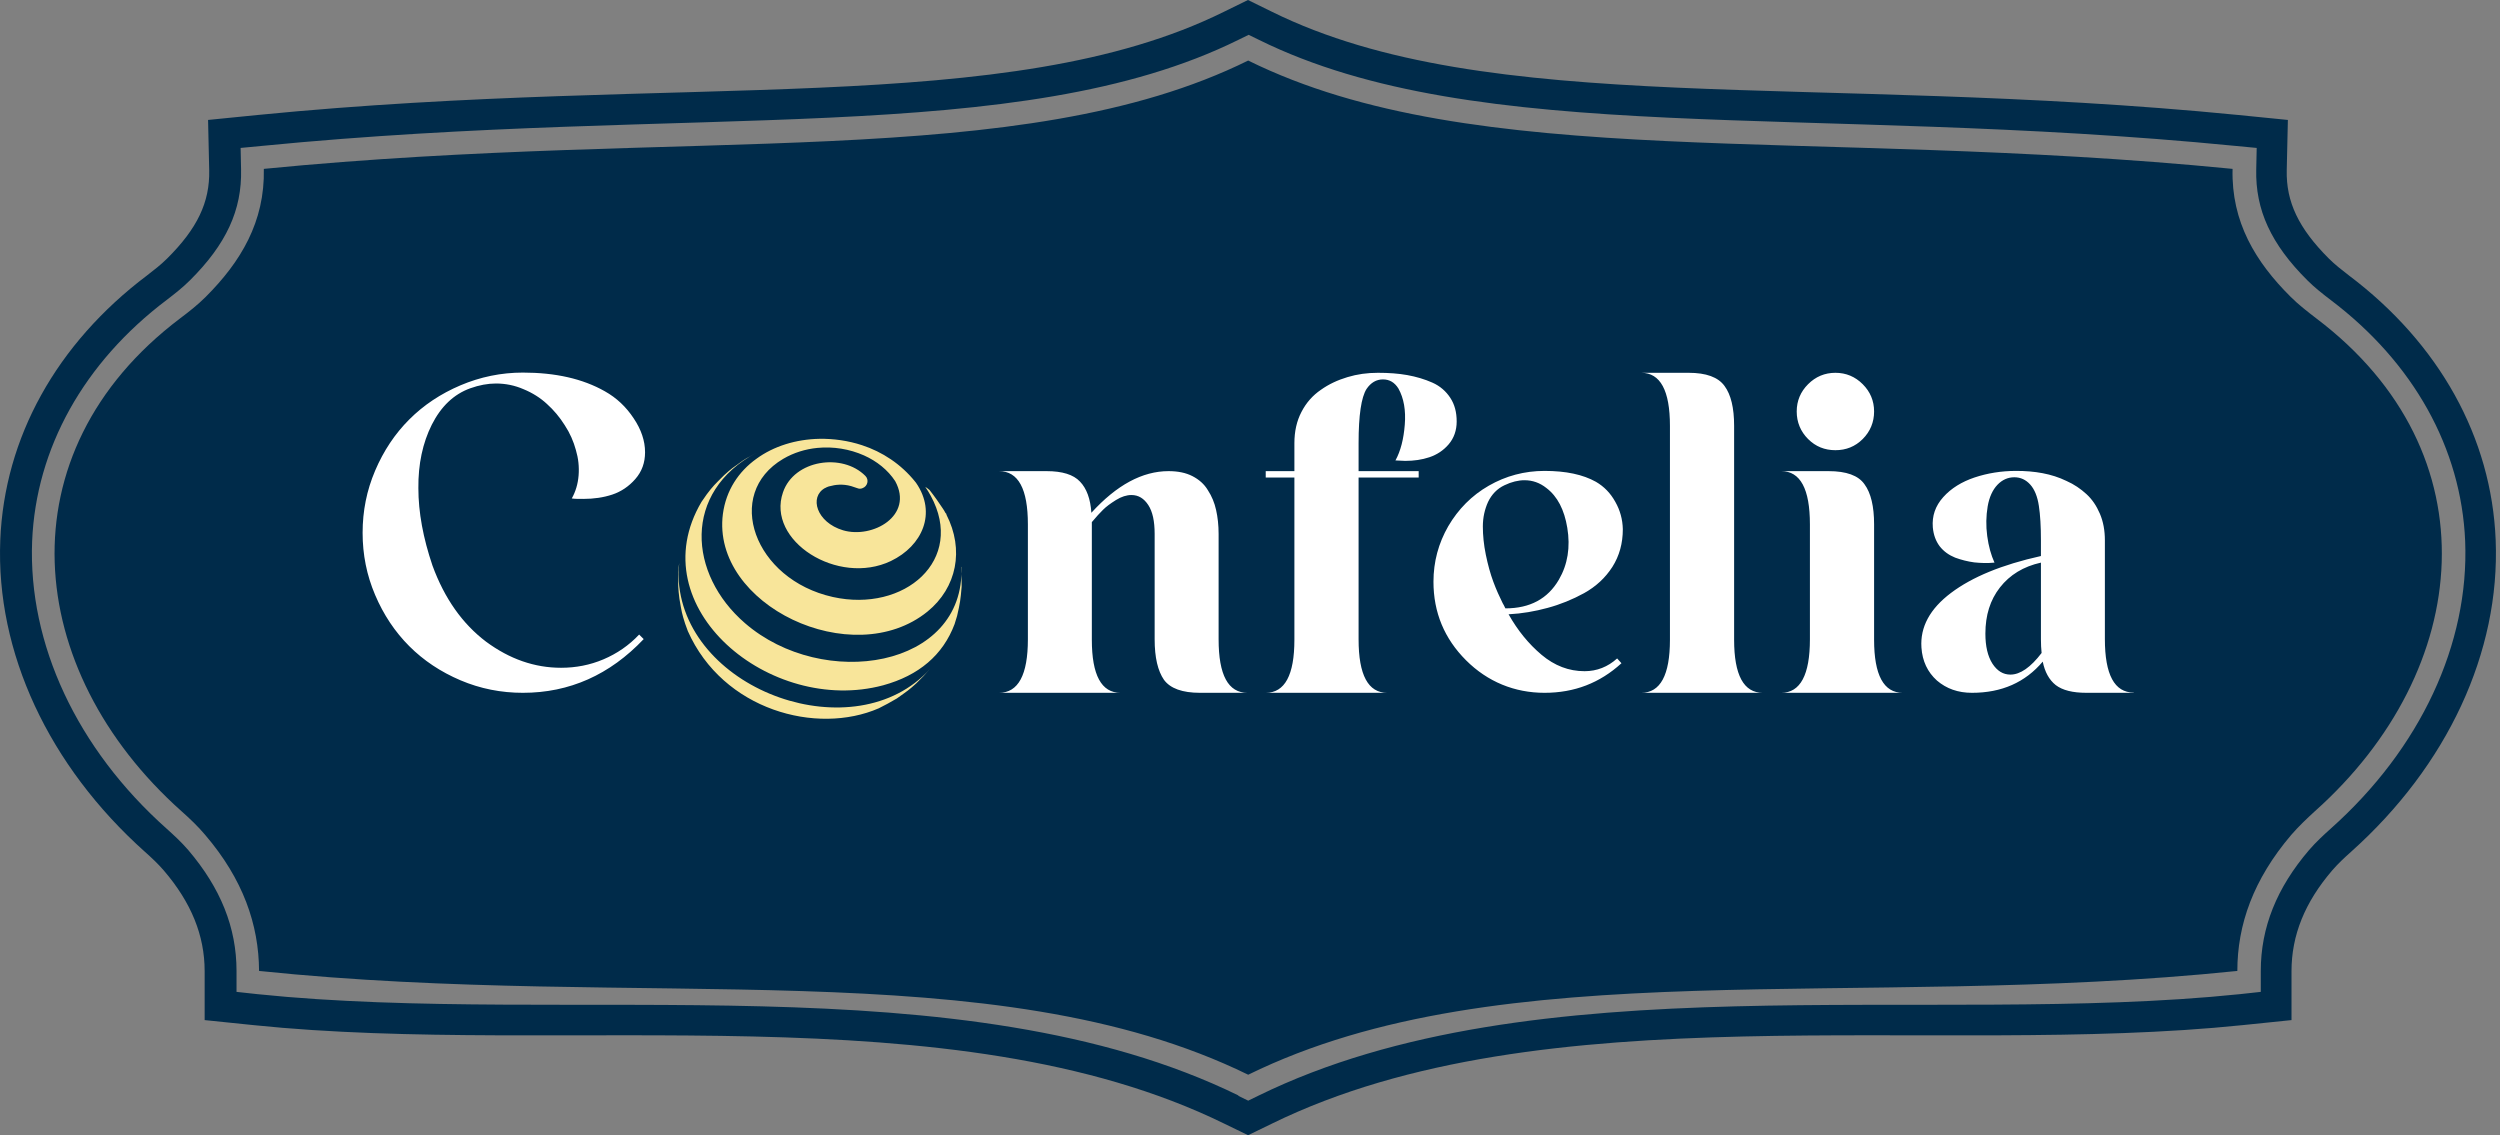 <?xml version="1.0" encoding="UTF-8"?> <svg xmlns="http://www.w3.org/2000/svg" width="207" height="94" viewBox="0 0 207 94" fill="none"><rect x="0" y="0" width="207" height="94" fill="#808080" stroke="none"/><path d="M103.351 94L101.372 93.039C78.871 82.014 46.589 87.536 20.978 84.879L16.945 84.464V80.413C16.945 77.454 15.834 74.721 13.553 72.064C13.082 71.518 12.517 70.99 12.008 70.538C4.018 63.395 -0.354 53.992 0.023 44.72C0.362 36.239 4.677 28.456 12.178 22.803C12.743 22.369 13.346 21.898 13.836 21.408C16.343 18.921 17.379 16.735 17.322 14.096L17.228 9.931L21.374 9.517C56.558 6.049 83.45 9.818 101.334 0.98L103.332 0L105.33 0.98C123.214 9.8 150.106 6.049 185.29 9.517L189.436 9.931L189.342 14.096C189.285 16.716 190.322 18.902 192.828 21.408C193.318 21.898 193.921 22.369 194.486 22.803C201.987 28.456 206.302 36.239 206.642 44.72C207.018 53.992 202.646 63.395 194.656 70.538C194.147 70.99 193.582 71.518 193.111 72.064C190.83 74.721 189.737 77.454 189.737 80.413V84.464L185.705 84.879C160.094 87.536 127.812 82.014 105.311 93.039L103.332 94H103.351ZM102.503 90.721L103.351 91.135L104.199 90.721C127.058 79.527 159.623 84.992 185.46 82.316L187.193 82.127V80.394C187.193 76.794 188.512 73.515 191.188 70.387C191.754 69.727 192.413 69.124 192.979 68.615C200.404 62.001 204.456 53.313 204.116 44.814C203.796 37.125 199.838 30.02 192.979 24.838C192.338 24.348 191.66 23.82 191.057 23.217C188.041 20.221 186.741 17.375 186.816 14.04L186.854 12.249L185.083 12.08C149.597 8.593 122.403 12.268 104.237 3.298L103.389 2.883L102.541 3.298C84.393 12.268 57.18 8.593 21.695 12.08L19.923 12.249L19.961 14.04C20.036 17.394 18.736 20.221 15.721 23.217C15.117 23.82 14.439 24.348 13.798 24.838C6.939 30.02 2.981 37.125 2.661 44.814C2.322 53.313 6.373 62.001 13.798 68.615C14.364 69.124 15.023 69.727 15.589 70.387C18.265 73.534 19.584 76.794 19.584 80.394V82.127L21.318 82.316C47.136 84.992 79.719 79.527 102.578 90.721H102.503ZM103.351 5.013C84.543 14.303 57.048 10.516 21.845 13.983C21.939 18.374 19.923 21.691 17.04 24.574C16.38 25.234 15.664 25.799 14.91 26.364C0.173 37.502 1.926 55.48 15.023 67.164C15.721 67.786 16.38 68.408 16.983 69.124C20.13 72.799 21.431 76.568 21.45 80.394C53.147 83.692 82.301 78.679 103.351 88.987C124.401 78.66 153.555 83.673 185.252 80.394C185.252 76.568 186.571 72.818 189.719 69.124C190.322 68.427 191 67.786 191.678 67.164C204.776 55.48 206.528 37.502 191.792 26.364C191.057 25.799 190.322 25.234 189.662 24.574C186.76 21.691 184.743 18.374 184.857 13.983C149.654 10.516 122.158 14.303 103.351 5.013Z" fill="#002B4A"></path><path d="M47.343 41.271C47.663 40.706 47.852 40.065 47.908 39.368C47.965 38.651 47.889 37.954 47.682 37.257C47.493 36.56 47.192 35.862 46.758 35.203C46.344 34.543 45.854 33.959 45.289 33.45C44.742 32.941 44.083 32.527 43.347 32.225C42.612 31.905 41.84 31.754 41.067 31.754C40.389 31.754 39.673 31.886 38.938 32.15C37.581 32.64 36.526 33.639 35.753 35.165C34.999 36.673 34.622 38.425 34.641 40.423C34.641 42.421 35.037 44.55 35.809 46.83C36.808 49.563 38.297 51.655 40.238 53.125C42.198 54.576 44.271 55.292 46.457 55.292C47.682 55.292 48.85 55.066 49.962 54.595C51.074 54.123 52.073 53.445 52.921 52.541L53.298 52.917C50.49 55.876 47.154 57.365 43.291 57.365C41.501 57.365 39.767 57.026 38.127 56.328C36.488 55.631 35.075 54.689 33.887 53.502C32.7 52.314 31.758 50.901 31.06 49.261C30.363 47.622 30.024 45.926 30.024 44.117C30.024 42.307 30.363 40.611 31.06 38.972C31.758 37.332 32.7 35.919 33.887 34.732C35.075 33.544 36.488 32.602 38.127 31.905C39.767 31.208 41.501 30.85 43.291 30.85C45.986 30.85 48.247 31.358 50.075 32.395C51.055 32.941 51.847 33.695 52.469 34.638C53.09 35.561 53.411 36.503 53.411 37.445C53.411 38.312 53.147 39.047 52.6 39.669C52.073 40.272 51.432 40.706 50.697 40.951C49.962 41.196 49.152 41.309 48.304 41.309C47.889 41.309 47.569 41.309 47.343 41.271ZM100.901 52.936V44.211C100.901 43.476 100.825 42.816 100.694 42.232C100.562 41.629 100.335 41.083 100.015 40.593C99.714 40.084 99.28 39.707 98.734 39.424C98.187 39.142 97.528 39.01 96.755 39.01C94.588 39.01 92.458 40.159 90.366 42.458C90.291 41.309 89.971 40.442 89.424 39.877C88.878 39.292 87.954 39.01 86.654 39.01H82.715C84.317 39.01 85.109 40.48 85.109 43.419V52.936C85.109 55.876 84.317 57.365 82.715 57.365H92.778C91.195 57.365 90.404 55.895 90.404 52.974V43.231C90.762 42.797 91.082 42.458 91.328 42.213C91.591 41.949 91.949 41.686 92.402 41.403C92.854 41.12 93.287 40.988 93.683 40.988C94.267 40.988 94.72 41.271 95.078 41.818C95.436 42.364 95.605 43.156 95.605 44.211V52.936C95.605 54.444 95.869 55.556 96.378 56.291C96.906 57.007 97.904 57.365 99.356 57.365H103.294C101.692 57.365 100.901 55.895 100.901 52.936ZM155.175 52.974V43.419C155.175 41.931 154.911 40.819 154.384 40.103C153.875 39.368 152.876 39.01 151.406 39.01H147.486C149.069 39.01 149.861 40.48 149.861 43.419V52.936C149.861 55.876 149.069 57.365 147.486 57.365H157.55C155.967 57.365 155.175 55.895 155.175 52.974ZM154.233 36.352C154.855 35.73 155.175 34.958 155.175 34.072C155.175 33.186 154.855 32.433 154.233 31.811C153.611 31.189 152.857 30.868 151.971 30.868C151.086 30.868 150.332 31.189 149.71 31.811C149.088 32.433 148.768 33.186 148.768 34.072C148.768 34.958 149.088 35.73 149.71 36.352C150.332 36.974 151.086 37.276 151.971 37.276C152.857 37.276 153.611 36.974 154.233 36.352ZM116.354 38.161C117.07 38.161 117.73 38.067 118.352 37.86C118.973 37.653 119.52 37.295 119.953 36.786C120.387 36.277 120.613 35.636 120.613 34.901C120.613 34.129 120.443 33.488 120.085 32.941C119.727 32.395 119.237 31.962 118.596 31.679C117.956 31.396 117.259 31.189 116.524 31.057C115.789 30.925 114.978 30.868 114.092 30.868C113.207 30.868 112.378 30.982 111.567 31.227C110.757 31.471 110.022 31.811 109.362 32.282C108.703 32.734 108.156 33.337 107.76 34.11C107.365 34.864 107.176 35.73 107.176 36.692V39.01H104.802V39.537H107.176V52.974C107.176 55.895 106.385 57.365 104.802 57.365H114.865C113.282 57.365 112.491 55.895 112.491 52.936V39.537H117.466V39.01H112.491V36.692C112.491 34.374 112.717 32.885 113.15 32.206C113.508 31.679 113.961 31.415 114.507 31.415C115.054 31.415 115.468 31.66 115.789 32.169C116.241 32.979 116.41 33.978 116.316 35.165C116.222 36.352 115.977 37.332 115.544 38.124C115.92 38.143 116.184 38.161 116.354 38.161ZM176.678 57.365H172.758C171.627 57.365 170.779 57.157 170.214 56.724C169.667 56.291 169.309 55.631 169.139 54.783C167.688 56.498 165.747 57.365 163.279 57.365C162.129 57.365 161.168 57.026 160.376 56.347C159.604 55.65 159.17 54.745 159.095 53.615C158.982 51.919 159.792 50.411 161.545 49.092C163.297 47.773 165.766 46.755 168.989 46.039V44.739C168.989 43.589 168.932 42.628 168.819 41.893C168.706 41.12 168.461 40.517 168.103 40.121C167.745 39.726 167.311 39.518 166.784 39.518C166.256 39.518 165.785 39.726 165.389 40.14C164.993 40.555 164.711 41.158 164.579 41.931C164.447 42.722 164.428 43.532 164.541 44.38C164.654 45.228 164.862 45.964 165.144 46.585C164.56 46.642 164.013 46.623 163.467 46.566C162.92 46.491 162.393 46.359 161.884 46.171C161.375 45.964 160.942 45.662 160.603 45.228C160.282 44.795 160.094 44.286 160.037 43.664C159.962 42.722 160.244 41.893 160.904 41.158C161.564 40.423 162.431 39.895 163.486 39.537C164.56 39.179 165.71 38.991 166.935 38.991C167.707 38.991 168.423 39.047 169.121 39.179C169.818 39.311 170.477 39.518 171.099 39.82C171.74 40.103 172.287 40.48 172.758 40.913C173.229 41.346 173.587 41.874 173.87 42.534C174.152 43.193 174.284 43.928 174.284 44.739V52.917C174.284 55.857 175.076 57.346 176.678 57.346V57.365ZM169.045 54.067C169.007 53.709 168.989 53.332 168.989 52.936V46.585C167.538 46.906 166.407 47.603 165.597 48.639C164.786 49.676 164.39 50.939 164.39 52.465C164.39 53.502 164.579 54.331 164.975 54.953C165.37 55.556 165.86 55.857 166.463 55.857C167.274 55.857 168.141 55.254 169.045 54.067ZM143.585 52.974V35.259C143.585 33.771 143.321 32.678 142.794 31.962C142.266 31.227 141.267 30.868 139.816 30.868H135.896C137.479 30.868 138.271 32.338 138.271 35.259V52.974C138.271 55.895 137.479 57.365 135.896 57.365H145.96C144.377 57.365 143.585 55.895 143.585 52.974ZM128.132 50.336C127.096 50.618 126.022 50.807 124.91 50.863C125.663 52.201 126.568 53.313 127.642 54.218C128.716 55.122 129.904 55.575 131.204 55.575C132.222 55.575 133.126 55.217 133.899 54.519L134.257 54.915C132.467 56.554 130.356 57.365 127.887 57.365C125.418 57.365 123.176 56.46 121.386 54.67C119.595 52.88 118.691 50.712 118.691 48.168C118.691 46.51 119.105 44.983 119.916 43.57C120.745 42.157 121.857 41.026 123.27 40.216C124.683 39.405 126.229 38.991 127.887 38.991C129.659 38.991 131.072 39.292 132.146 39.895C132.825 40.291 133.352 40.838 133.748 41.554C134.144 42.251 134.351 43.005 134.37 43.815C134.37 44.983 134.087 46.02 133.503 46.943C132.919 47.848 132.146 48.564 131.166 49.111C130.205 49.638 129.188 50.053 128.132 50.336ZM129.074 47.999C129.809 46.736 130.036 45.304 129.772 43.702C129.527 42.213 128.961 41.101 128.038 40.404C127.491 39.971 126.888 39.763 126.229 39.763C125.72 39.763 125.155 39.895 124.57 40.178C123.967 40.461 123.515 40.932 123.214 41.554C122.931 42.176 122.78 42.854 122.78 43.589C122.78 44.324 122.856 45.097 123.025 45.926C123.195 46.755 123.402 47.509 123.647 48.168C123.892 48.828 124.156 49.412 124.42 49.94C124.476 50.034 124.552 50.166 124.646 50.373C126.681 50.373 128.151 49.582 129.074 47.999Z" fill="white"></path><path d="M68.356 40.385C68.487 40.329 68.6 40.272 68.732 40.253C69.128 40.14 69.769 40.046 70.485 40.253C70.655 40.31 70.824 40.366 70.994 40.423C71.126 40.48 71.276 40.48 71.408 40.423C71.842 40.272 71.974 39.726 71.653 39.405C69.75 37.483 65.755 38.067 64.832 40.762C63.437 44.776 69.373 48.545 73.764 46.453C76.384 45.191 77.571 42.477 75.856 39.989C75.856 39.971 75.818 39.952 75.799 39.914C74.612 38.425 73.048 37.408 71.371 36.861C70.221 36.484 69.015 36.315 67.847 36.334C65.924 36.371 64.059 36.937 62.627 37.992C61.157 39.047 60.12 40.593 59.856 42.552C58.876 50.09 70.598 55.669 76.798 50.637C79.229 48.658 79.851 45.511 78.362 42.609V42.552L78.287 42.477C78.212 42.326 78.136 42.213 78.061 42.1C77.778 41.667 77.382 41.101 76.968 40.574C76.855 40.48 76.742 40.385 76.61 40.31C76.779 40.555 76.93 40.8 77.062 41.045C79.964 46.359 74.895 50.75 68.959 49.431C62.438 47.98 59.894 40.913 64.85 37.992C65.717 37.483 66.697 37.181 67.677 37.087C68.996 36.955 70.353 37.181 71.54 37.709C72.596 38.18 73.519 38.915 74.122 39.839C75.686 42.703 72.238 44.625 69.807 43.909C67.602 43.25 66.98 41.139 68.318 40.404C68.318 40.404 68.337 40.404 68.356 40.404V40.385ZM76.987 55.405C76.666 55.782 76.214 56.253 75.856 56.592C75.253 57.139 75.159 57.195 74.254 57.836C73.821 58.1 73.218 58.42 72.765 58.646C67.621 60.889 59.856 58.797 56.954 52.258L56.728 51.636C56.464 50.807 56.445 50.694 56.257 49.582C56.144 48.677 56.144 48.526 56.163 47.377C56.163 47.151 56.2 46.868 56.238 46.623C56.163 47.396 56.2 47.867 56.2 48.112C56.86 57.289 70.843 62.208 76.987 55.405ZM79.587 46.943C79.606 47.433 79.625 48.074 79.625 48.564C79.531 49.695 79.493 49.921 79.248 50.995L79.041 51.673C78.08 54.236 76.082 55.932 73.123 56.743C63.795 59.249 52.921 50.298 58.085 41.554L58.518 40.932C59.046 40.234 59.159 40.14 59.951 39.349C60.554 38.802 60.648 38.746 61.552 38.105C61.873 37.898 62.287 37.69 62.645 37.483C56.483 40.743 56.992 47.546 61.684 51.598C68.148 57.195 79.908 55.348 79.606 46.943H79.587Z" fill="#F8E59A"></path></svg> 